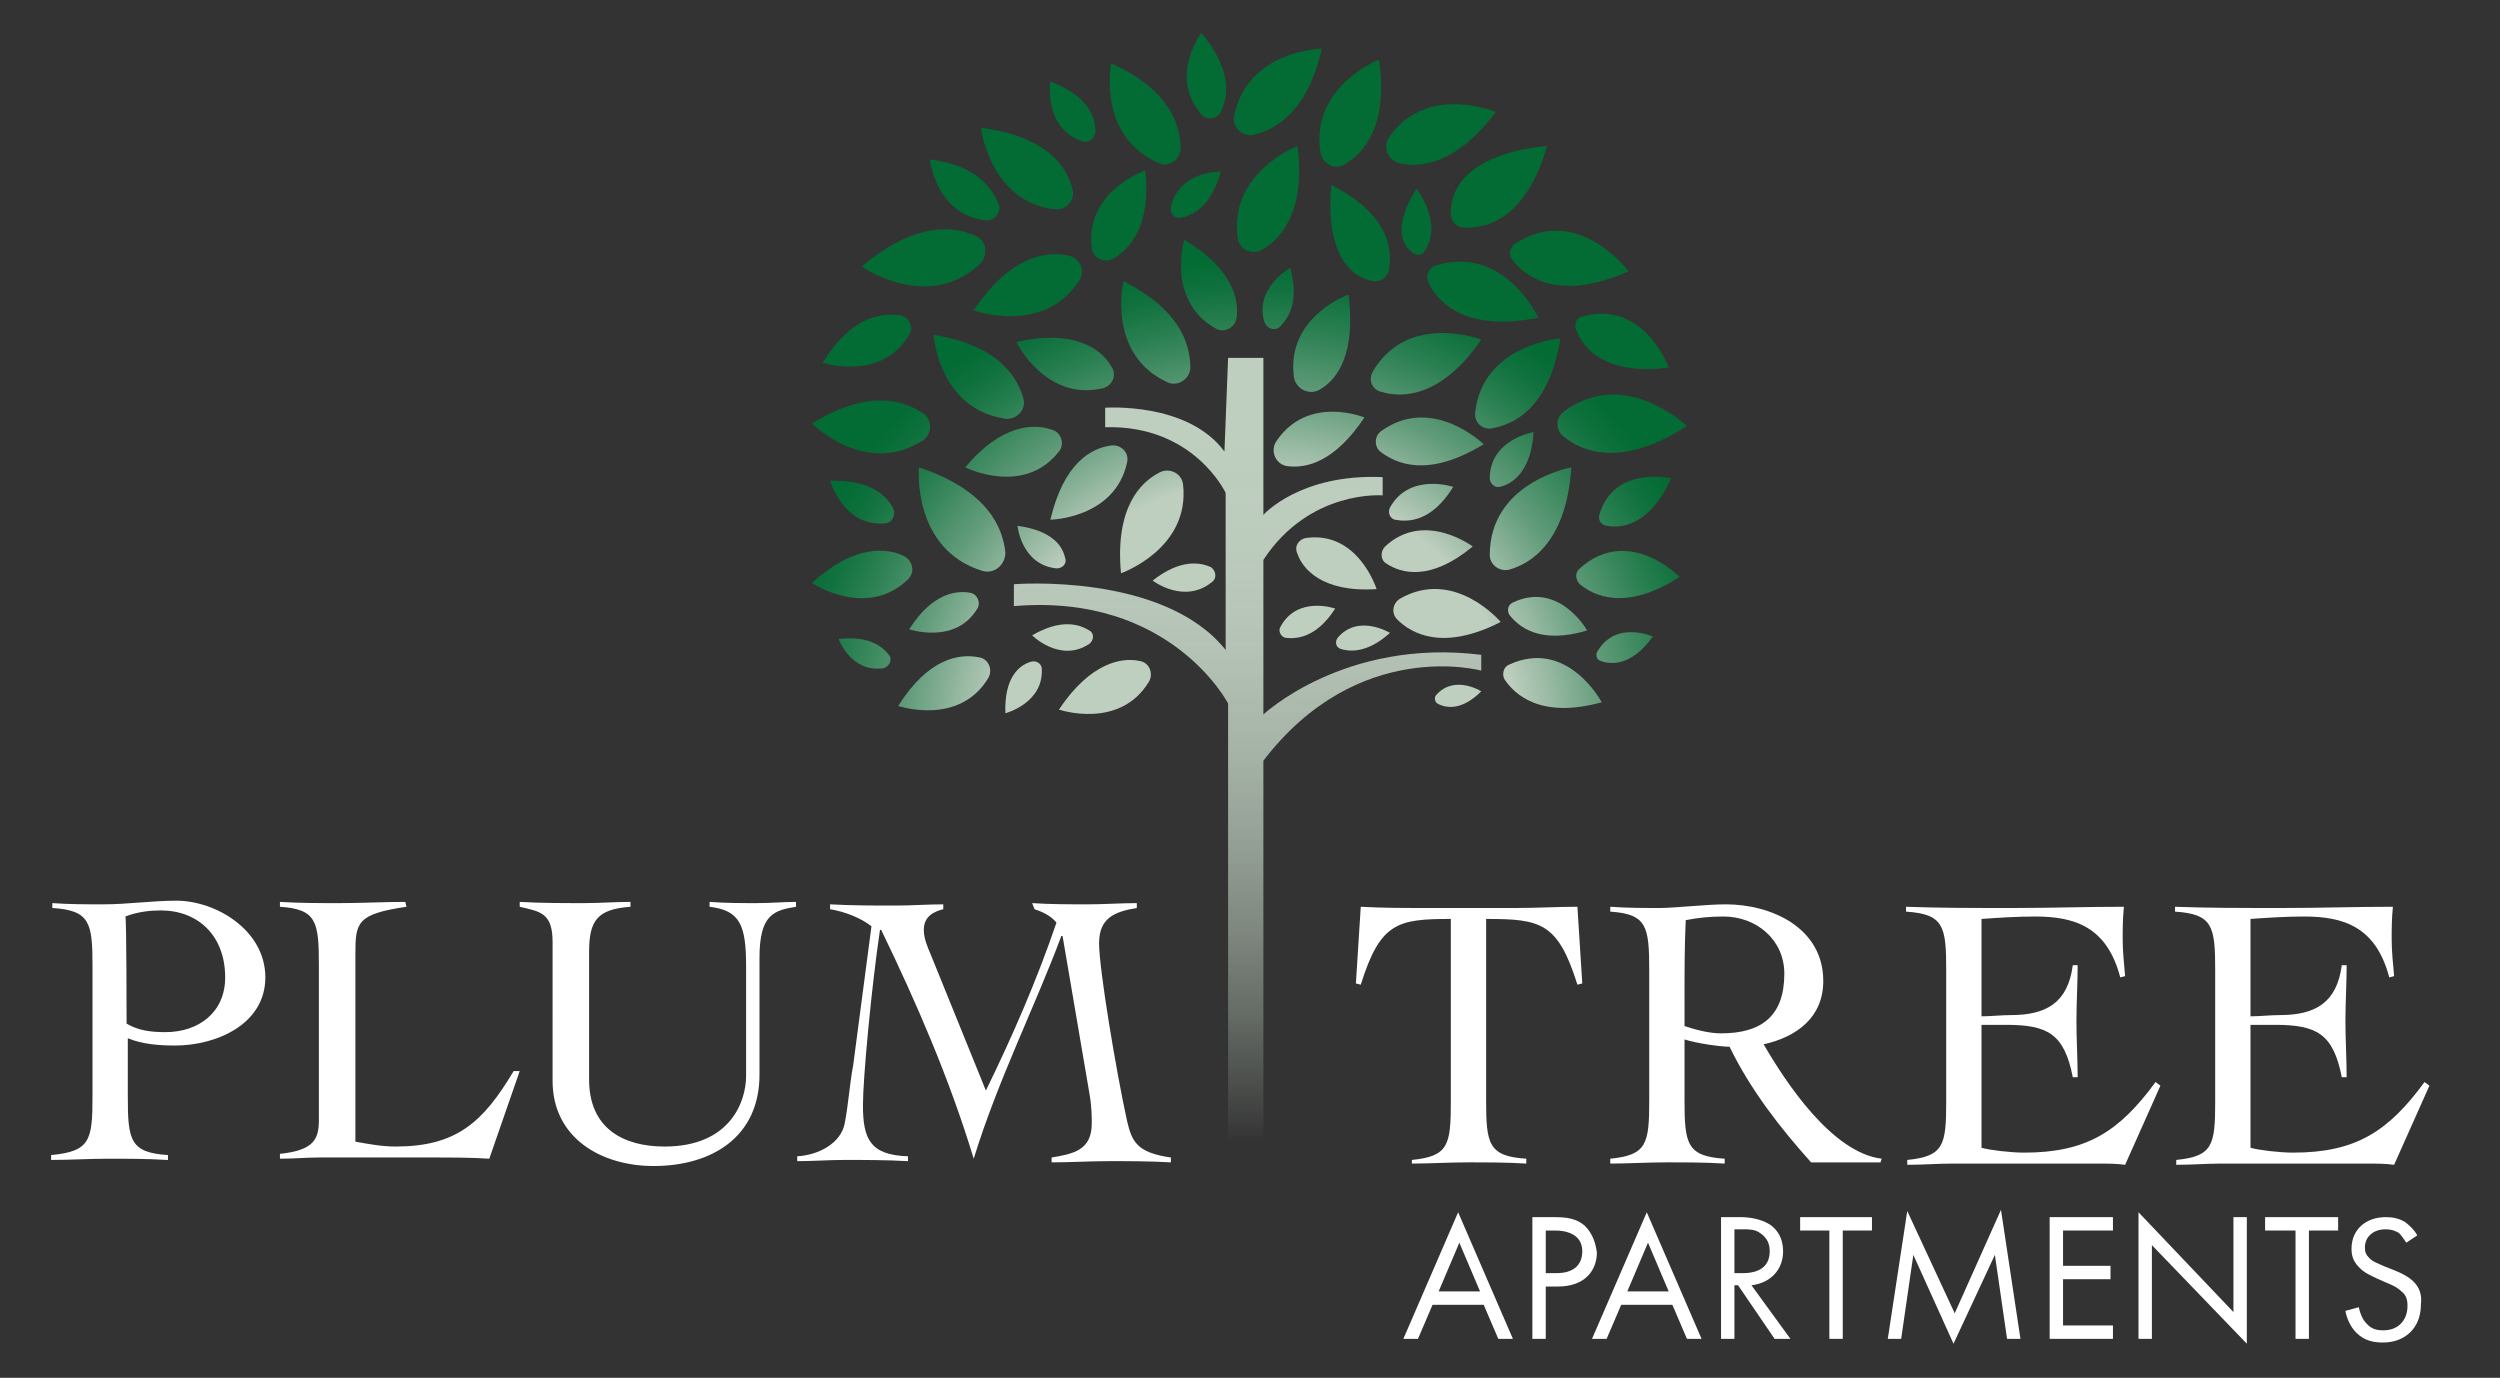 <?xml version="1.0" encoding="utf-8"?>
<!-- Generator: Adobe Illustrator 23.0.5, SVG Export Plug-In . SVG Version: 6.00 Build 0)  -->
<svg version="1.1" id="Capa_1" xmlns="http://www.w3.org/2000/svg" xmlns:xlink="http://www.w3.org/1999/xlink" x="0px" y="0px"
	 viewBox="0 0 205.4 113.2" style="enable-background:new 0 0 205.4 113.2;" xml:space="preserve">
<rect x="0" y="0" width="205.4" height="113.2" fill="#333333" stroke="none"/>
<style type="text/css">
	.st0{fill:url(#SVGID_1_);}
	.st1{fill:#FFFFFF;}
	.st2{fill:url(#SVGID_2_);}
	.st3{fill:url(#SVGID_3_);}
	.st4{fill:url(#SVGID_4_);}
	.st5{fill:url(#SVGID_5_);}
	.st6{fill:url(#SVGID_6_);}
	.st7{fill:url(#SVGID_7_);}
	.st8{fill:url(#SVGID_8_);}
	.st9{fill:url(#SVGID_9_);}
	.st10{fill:url(#SVGID_10_);}
	.st11{fill:url(#SVGID_11_);}
	.st12{fill:url(#SVGID_12_);}
	.st13{fill:url(#SVGID_13_);}
	.st14{fill:url(#SVGID_14_);}
	.st15{fill:url(#SVGID_15_);}
	.st16{fill:url(#SVGID_16_);}
	.st17{fill:url(#SVGID_17_);}
	.st18{fill:url(#SVGID_18_);}
	.st19{fill:url(#SVGID_19_);}
	.st20{fill:url(#SVGID_20_);}
	.st21{fill:url(#SVGID_21_);}
	.st22{fill:url(#SVGID_22_);}
	.st23{fill:url(#SVGID_23_);}
	.st24{fill:url(#SVGID_24_);}
	.st25{fill:url(#SVGID_25_);}
	.st26{fill:url(#SVGID_26_);}
	.st27{fill:url(#SVGID_27_);}
	.st28{fill:url(#SVGID_28_);}
	.st29{fill:url(#SVGID_29_);}
	.st30{fill:url(#SVGID_30_);}
	.st31{fill:url(#SVGID_31_);}
	.st32{fill:url(#SVGID_32_);}
	.st33{fill:url(#SVGID_33_);}
	.st34{fill:url(#SVGID_34_);}
	.st35{fill:url(#SVGID_35_);}
	.st36{fill:url(#SVGID_36_);}
	.st37{fill:url(#SVGID_37_);}
	.st38{fill:url(#SVGID_38_);}
	.st39{fill:url(#SVGID_39_);}
	.st40{fill:url(#SVGID_40_);}
	.st41{fill:url(#SVGID_41_);}
	.st42{fill:url(#SVGID_42_);}
	.st43{fill:url(#SVGID_43_);}
	.st44{fill:url(#SVGID_44_);}
	.st45{fill:url(#SVGID_45_);}
	.st46{fill:url(#SVGID_46_);}
	.st47{fill:url(#SVGID_47_);}
	.st48{fill:url(#SVGID_48_);}
	.st49{fill:url(#SVGID_49_);}
	.st50{fill:url(#SVGID_50_);}
	.st51{fill:url(#SVGID_51_);}
	.st52{fill:url(#SVGID_52_);}
	.st53{fill:url(#SVGID_53_);}
	.st54{fill:url(#SVGID_54_);}
	.st55{fill:url(#SVGID_55_);}
	.st56{fill:url(#SVGID_56_);}
	.st57{fill:url(#SVGID_57_);}
	.st58{fill:url(#SVGID_58_);}
	.st59{fill:url(#SVGID_59_);}
	.st60{fill:url(#SVGID_60_);}
	.st61{fill:url(#SVGID_61_);}
</style>
<linearGradient id="SVGID_1_" gradientUnits="userSpaceOnUse" x1="102.46" y1="80.41" x2="102.46" y2="22.11" gradientTransform="matrix(1 0 0 -1 0 116)">
	<stop  offset="0" style="stop-color:#BECEBF"/>
	<stop  offset="0.16" style="stop-color:#BECEBF;stop-opacity:0.98"/>
	<stop  offset="0.3" style="stop-color:#BECEBF;stop-opacity:0.93"/>
	<stop  offset="0.43" style="stop-color:#BECEBF;stop-opacity:0.84"/>
	<stop  offset="0.56" style="stop-color:#BECEBF;stop-opacity:0.72"/>
	<stop  offset="0.69" style="stop-color:#BECEBF;stop-opacity:0.56"/>
	<stop  offset="0.82" style="stop-color:#BECEBF;stop-opacity:0.36"/>
	<stop  offset="0.94" style="stop-color:#BECEBF;stop-opacity:0.13"/>
	<stop  offset="1" style="stop-color:#BECEBF;stop-opacity:0"/>
</linearGradient>
<path class="st0" d="M100.9,29.4h2.9v12.9c0,0,3-3.4,9.8-3.1v1.5c0,0-6-0.5-9.8,5.3v12.7c0,0,6.7-6.3,17.9-4.9v1.3
	c0,0-10.1-2.8-17.9,7.4v38.6h-2.9V57.8c0,0-4.7-9.1-17.6-8V48c0,0,12.3-1,17.4,5.4V40.5c0,0-2.6-5.6-9.9-5.4v-1.6
	c0,0,6.8-0.5,9.8,3.6L100.9,29.4L100.9,29.4z"/>
<g>
	<path class="st1" d="M13.7,95.3c-1.6-0.1-3.2-0.1-4.8-0.1s-3.1,0.1-4.7,0.1v-0.4c3.2-0.3,3.4-1.2,3.4-4.8V79.4
		c0-3.6-0.2-4.6-3.3-4.8v-0.4c1.4,0.1,2.8,0.1,4.2,0.1c2,0,4-0.3,6-0.3c3.2,0,7.3,2.4,7.3,6.3s-4.1,5.6-7.4,5.6
		c-1.3,0-2.7-0.1-3.9-0.6v4.8c0,3.6,0.2,4.6,3.3,4.8V95.3z M10.4,84.1c1,0.6,2.1,0.7,3.2,0.7c2.7,0,4.9-1.6,4.9-4.5
		c0-3.4-2.2-5.5-5.3-5.5c-0.8,0-1.9,0.1-2.9,0.5C10.4,75.3,10.4,84.1,10.4,84.1z"/>
	<path class="st1" d="M33.4,74.5c-4.1,0.6-4.2,1.3-4.2,3.9v15.4c1.1,0.2,2.2,0.4,3.3,0.4c5,0,7.2-2,9.7-6.2h0.5l-2.5,7.2
		c-1.5-0.1-3.1-0.1-4.6-0.1h-9.4c-1,0-2.1,0.1-3.2,0.1v-0.4c2.8-0.3,3.2-1.2,3.2-2.8V79.3c0-3.6-0.2-4.6-3.2-4.8v-0.4
		c1.6,0.1,3.3,0.1,4.9,0.1c1.8,0,3.6-0.1,5.4-0.1L33.4,74.5L33.4,74.5z"/>
	<path class="st1" d="M45.4,77.4c0-2.4-1-2.5-2.7-2.9v-0.4c1.8,0.1,3.5,0.1,5.3,0.1c1.3,0,2.5-0.1,3.8-0.1v0.4
		c-2.7,0.2-3.4,1.1-3.4,3.7v10.5c0,4,2.8,5.5,6.2,5.5c5.4,0,6.7-3.7,6.7-5.8v-9c0-3.4-0.5-4.6-3-4.9v-0.4c1.3,0.1,2.6,0.1,3.9,0.1
		c1.1,0,2.2-0.1,3.2-0.1v0.4c-1.8,0.3-3,0.6-3,4.2v9.6c0,5.1-3.9,7.5-8.7,7.5c-4.3,0-8.3-2.3-8.3-7L45.4,77.4L45.4,77.4z"/>
	<path class="st1" d="M84.8,74.2c1.5,0.1,3.1,0.1,4.6,0.1c1.3,0,2.7-0.1,4-0.1v0.4c-1.8,0.3-3.1,0.8-3.1,2.9s1.4,10.5,2.3,14.6
		c0.4,1.7,0.8,2.6,3.6,3v0.4c-1.7-0.1-3.4-0.1-5.1-0.1c-1.6,0-3.2,0.1-4.7,0.1v-0.4c1.8-0.3,3.3-0.6,3.3-2.8c0-0.5,0-1.4-0.2-2.5
		l-2.2-12.9h-0.1C85,82.8,82,88.7,80,95.2H80c-2-6.6-4.7-12.8-7.6-18.8h-0.1c-0.7,4.7-1.4,12.2-1.4,14.4c0,2.8,0.6,4.1,3.7,4.2v0.4
		c-1.8-0.1-3.5-0.1-5.2-0.1c-1.3,0-2.6,0.1-3.9,0.1v-0.4c1.8-0.1,3.6-1.1,3.9-2.7c0.3-1.5,0.4-3.2,0.7-4.8l1.5-11.4
		c-0.9-0.7-2.2-1.2-3.4-1.4v-0.4c1.8,0.1,3.6,0.1,5.4,0.1c1.3,0,2.6-0.1,3.9-0.1v0.4c-0.8,0.2-1.6,0.6-1.6,1.7
		c0,0.7,0.3,1.4,0.6,2.1l4.5,11.1c2.2-4.5,4.2-9.1,5.8-13.8c-0.5-0.6-1.2-0.9-1.8-1.1L84.8,74.2L84.8,74.2z"/>
	<path class="st1" d="M116,95.3c3-0.3,3.2-1.2,3.2-4.8V75.5c-4.4,0-5.8,0.3-7.4,5.4l-0.4-0.1l0.4-6.3c1.8,0.1,3.5,0.1,5.3,0.1h7.5
		c1.7,0,3.3-0.1,5-0.1l0.4,6.3l-0.4,0.1c-1.6-5.1-3-5.4-7.5-5.4v14.9c0,3.6,0.2,4.6,3.3,4.8v0.4c-1.6-0.1-3.2-0.1-4.8-0.1
		s-3.1,0.1-4.6,0.1L116,95.3L116,95.3z"/>
	<path class="st1" d="M154.5,95.5h-5.7c-2.6-2.9-5-6-6.7-9.5c-0.8,0-2.8-0.3-3.7-0.6v5c0,3.6,0.2,4.6,3.3,4.8v0.4
		c-1.6-0.1-3.2-0.1-4.8-0.1s-3.1,0.1-4.6,0.1v-0.4c3-0.3,3.2-1.2,3.2-4.8V79.7c0-3.6-0.2-4.6-3.2-4.8v-0.4c1.4,0.1,2.7,0.1,4.1,0.1
		c1.2,0,3.8-0.3,5.4-0.3c3.7,0,8,1.9,8,6.3c0,3-2.2,4.6-4.9,5.2c1.8,3.1,5.6,8.9,9.7,9.4L154.5,95.5L154.5,95.5z M138.4,84.3
		c0.9,0.3,2,0.6,3,0.6c3.3,0,5.2-1.4,5.2-4.9c0-2.8-2.3-4.7-5-4.7c-1.1,0-2.1,0.1-3.1,0.3c-0.1,2.1-0.1,4.1-0.1,6.5V84.3z"/>
	<path class="st1" d="M162.8,94.3c0.7,0.2,2.4,0.4,3.5,0.4c5.1,0,7.8-1.7,10.8-5.8l0.4,0.3l-2.9,6.5c-0.7-0.1-1.5-0.1-2.2-0.1h-12
		c-1.2,0-2.4,0.1-3.7,0.1v-0.4c3-0.3,3.2-1.2,3.2-4.8V79.7c0-3.6-0.2-4.6-3.3-4.8v-0.4c2.9,0.1,5,0.1,8.9,0.1c3,0,5.9-0.1,9-0.1
		c-0.1,1-0.1,1.8-0.1,2.7c0,0.9,0.1,1.9,0.2,3l-0.4,0.1c-1.1-4.2-3.8-5-7-5c-1.5,0-3,0.1-4.4,0.2v8c0.8,0,1.6-0.1,2.4-0.1
		c2.9,0,4.7-1,5.1-4.1h0.4c0,1.5-0.1,3.1-0.1,4.6s0.1,3.1,0.1,4.6h-0.4c-0.7-3.6-2.1-4.3-5.5-4.3h-2L162.8,94.3L162.8,94.3z"/>
	<path class="st1" d="M184.9,94.3c0.7,0.2,2.4,0.4,3.5,0.4c5.1,0,7.8-1.7,10.8-5.8l0.4,0.3l-2.9,6.5c-0.7-0.1-1.5-0.1-2.2-0.1h-12
		c-1.2,0-2.4,0.1-3.7,0.1v-0.4c3-0.3,3.2-1.2,3.2-4.8V79.7c0-3.6-0.2-4.6-3.3-4.8v-0.4c2.9,0.1,5,0.1,8.9,0.1c3,0,5.9-0.1,9-0.1
		c-0.1,1-0.1,1.8-0.1,2.7c0,0.9,0.1,1.9,0.2,3l-0.4,0.1c-1.1-4.2-3.8-5-7-5c-1.5,0-3,0.1-4.4,0.2v8c0.8,0,1.6-0.1,2.4-0.1
		c2.9,0,4.7-1,5.1-4.1h0.4c0,1.5-0.1,3.1-0.1,4.6s0.1,3.1,0.1,4.6h-0.4c-0.7-3.6-2.1-4.3-5.5-4.3h-2L184.9,94.3L184.9,94.3z"/>
	
		<radialGradient id="SVGID_2_" cx="103.19" cy="55.03" r="39.75" gradientTransform="matrix(1 0 0 -1 0 116)" gradientUnits="userSpaceOnUse">
		<stop  offset="0" style="stop-color:#BECEBF"/>
		<stop  offset="0.54" style="stop-color:#BECEBF"/>
		<stop  offset="0.6" style="stop-color:#A1BFAA;stop-opacity:0.99"/>
		<stop  offset="0.74" style="stop-color:#5D9C78;stop-opacity:0.97"/>
		<stop  offset="0.86" style="stop-color:#2A8353;stop-opacity:0.96"/>
		<stop  offset="0.95" style="stop-color:#0B733C;stop-opacity:0.95"/>
		<stop  offset="1" style="stop-color:#006E34;stop-opacity:0.95"/>
	</radialGradient>
	<path class="st2" d="M109.4,15.2c0,0-1,7,3.4,7.9c0.6,0.1,1.2-0.3,1.3-0.9C114.4,20.7,114.3,17.7,109.4,15.2z"/>
	
		<radialGradient id="SVGID_3_" cx="103.19" cy="55.03" r="39.75" gradientTransform="matrix(1 0 0 -1 0 116)" gradientUnits="userSpaceOnUse">
		<stop  offset="0" style="stop-color:#BECEBF"/>
		<stop  offset="0.54" style="stop-color:#BECEBF"/>
		<stop  offset="0.6" style="stop-color:#A1BFAA;stop-opacity:0.99"/>
		<stop  offset="0.74" style="stop-color:#5D9C78;stop-opacity:0.97"/>
		<stop  offset="0.86" style="stop-color:#2A8353;stop-opacity:0.96"/>
		<stop  offset="0.95" style="stop-color:#0B733C;stop-opacity:0.95"/>
		<stop  offset="1" style="stop-color:#006E34;stop-opacity:0.95"/>
	</radialGradient>
	<path class="st3" d="M127.1,12c0,0-8,0.4-7.9,5.6c0,0.6,0.5,1.1,1.1,1.1C122.1,18.8,125.4,18,127.1,12z"/>
	
		<radialGradient id="SVGID_4_" cx="103.19" cy="55.03" r="39.75" gradientTransform="matrix(1 0 0 -1 0 116)" gradientUnits="userSpaceOnUse">
		<stop  offset="0" style="stop-color:#BECEBF"/>
		<stop  offset="0.54" style="stop-color:#BECEBF"/>
		<stop  offset="0.6" style="stop-color:#A1BFAA;stop-opacity:0.99"/>
		<stop  offset="0.74" style="stop-color:#5D9C78;stop-opacity:0.97"/>
		<stop  offset="0.86" style="stop-color:#2A8353;stop-opacity:0.96"/>
		<stop  offset="0.95" style="stop-color:#0B733C;stop-opacity:0.95"/>
		<stop  offset="1" style="stop-color:#006E34;stop-opacity:0.95"/>
	</radialGradient>
	<path class="st4" d="M116.4,15.5c0,0-2.6,3.6-0.3,5.3c0.3,0.2,0.7,0.2,0.9-0.1C117.5,20,118.3,18.3,116.4,15.5z"/>
	
		<radialGradient id="SVGID_5_" cx="103.19" cy="55.03" r="39.75" gradientTransform="matrix(1 0 0 -1 0 116)" gradientUnits="userSpaceOnUse">
		<stop  offset="0" style="stop-color:#BECEBF"/>
		<stop  offset="0.54" style="stop-color:#BECEBF"/>
		<stop  offset="0.6" style="stop-color:#A1BFAA;stop-opacity:0.99"/>
		<stop  offset="0.74" style="stop-color:#5D9C78;stop-opacity:0.97"/>
		<stop  offset="0.86" style="stop-color:#2A8353;stop-opacity:0.96"/>
		<stop  offset="0.95" style="stop-color:#0B733C;stop-opacity:0.95"/>
		<stop  offset="1" style="stop-color:#006E34;stop-opacity:0.95"/>
	</radialGradient>
	<path class="st5" d="M106.6,12c0,0-5.7,2.2-4.9,7.6c0.1,0.9,1.2,1.4,2,0.9C105.2,19.7,107.3,17.4,106.6,12z"/>
	
		<radialGradient id="SVGID_6_" cx="103.19" cy="55.03" r="39.75" gradientTransform="matrix(1 0 0 -1 0 116)" gradientUnits="userSpaceOnUse">
		<stop  offset="0" style="stop-color:#BECEBF"/>
		<stop  offset="0.54" style="stop-color:#BECEBF"/>
		<stop  offset="0.6" style="stop-color:#A1BFAA;stop-opacity:0.99"/>
		<stop  offset="0.74" style="stop-color:#5D9C78;stop-opacity:0.97"/>
		<stop  offset="0.86" style="stop-color:#2A8353;stop-opacity:0.96"/>
		<stop  offset="0.95" style="stop-color:#0B733C;stop-opacity:0.95"/>
		<stop  offset="1" style="stop-color:#006E34;stop-opacity:0.95"/>
	</radialGradient>
	<path class="st6" d="M100.3,14.1c0,0-3.4-0.1-4.1,2.9c-0.1,0.5,0.3,1,0.8,0.9C98,17.7,99.5,17,100.3,14.1L100.3,14.1z"/>
	
		<radialGradient id="SVGID_7_" cx="103.19" cy="55.03" r="39.75" gradientTransform="matrix(1 0 0 -1 0 116)" gradientUnits="userSpaceOnUse">
		<stop  offset="0" style="stop-color:#BECEBF"/>
		<stop  offset="0.54" style="stop-color:#BECEBF"/>
		<stop  offset="0.6" style="stop-color:#A1BFAA;stop-opacity:0.99"/>
		<stop  offset="0.74" style="stop-color:#5D9C78;stop-opacity:0.97"/>
		<stop  offset="0.86" style="stop-color:#2A8353;stop-opacity:0.96"/>
		<stop  offset="0.95" style="stop-color:#0B733C;stop-opacity:0.95"/>
		<stop  offset="1" style="stop-color:#006E34;stop-opacity:0.95"/>
	</radialGradient>
	<path class="st7" d="M106,22c0,0-3,1.7-2.1,4.5c0.2,0.5,0.8,0.7,1.2,0.4C105.8,26.2,106.8,24.9,106,22z"/>
	
		<radialGradient id="SVGID_8_" cx="103.19" cy="55.03" r="39.75" gradientTransform="matrix(1 0 0 -1 0 116)" gradientUnits="userSpaceOnUse">
		<stop  offset="0" style="stop-color:#BECEBF"/>
		<stop  offset="0.54" style="stop-color:#BECEBF"/>
		<stop  offset="0.6" style="stop-color:#A1BFAA;stop-opacity:0.99"/>
		<stop  offset="0.74" style="stop-color:#5D9C78;stop-opacity:0.97"/>
		<stop  offset="0.86" style="stop-color:#2A8353;stop-opacity:0.96"/>
		<stop  offset="0.95" style="stop-color:#0B733C;stop-opacity:0.95"/>
		<stop  offset="1" style="stop-color:#006E34;stop-opacity:0.95"/>
	</radialGradient>
	<path class="st8" d="M108.6,4c0,0-6.1,0.1-7.2,5.5c-0.2,0.9,0.6,1.7,1.5,1.6C104.7,10.7,107.4,9.3,108.6,4L108.6,4z"/>
	
		<radialGradient id="SVGID_9_" cx="103.19" cy="55.03" r="39.75" gradientTransform="matrix(1 0 0 -1 0 116)" gradientUnits="userSpaceOnUse">
		<stop  offset="0" style="stop-color:#BECEBF"/>
		<stop  offset="0.54" style="stop-color:#BECEBF"/>
		<stop  offset="0.6" style="stop-color:#A1BFAA;stop-opacity:0.99"/>
		<stop  offset="0.74" style="stop-color:#5D9C78;stop-opacity:0.97"/>
		<stop  offset="0.86" style="stop-color:#2A8353;stop-opacity:0.96"/>
		<stop  offset="0.95" style="stop-color:#0B733C;stop-opacity:0.95"/>
		<stop  offset="1" style="stop-color:#006E34;stop-opacity:0.95"/>
	</radialGradient>
	<path class="st9" d="M113.3,4.9c0,0-5.7,2.2-4.8,7.7c0.2,0.9,1.2,1.4,2,0.9C112,12.6,114.1,10.4,113.3,4.9L113.3,4.9z"/>
	
		<radialGradient id="SVGID_10_" cx="103.19" cy="55.03" r="39.75" gradientTransform="matrix(1 0 0 -1 0 116)" gradientUnits="userSpaceOnUse">
		<stop  offset="0" style="stop-color:#BECEBF"/>
		<stop  offset="0.54" style="stop-color:#BECEBF"/>
		<stop  offset="0.6" style="stop-color:#A1BFAA;stop-opacity:0.99"/>
		<stop  offset="0.74" style="stop-color:#5D9C78;stop-opacity:0.97"/>
		<stop  offset="0.86" style="stop-color:#2A8353;stop-opacity:0.96"/>
		<stop  offset="0.95" style="stop-color:#0B733C;stop-opacity:0.95"/>
		<stop  offset="1" style="stop-color:#006E34;stop-opacity:0.95"/>
	</radialGradient>
	<path class="st10" d="M122.9,9.2c0,0-5.7-2.4-8.8,2.1c-0.5,0.8-0.1,1.8,0.8,2.1C116.6,13.8,119.6,13.6,122.9,9.2L122.9,9.2z"/>
	
		<radialGradient id="SVGID_11_" cx="103.19" cy="55.03" r="39.75" gradientTransform="matrix(1 0 0 -1 0 116)" gradientUnits="userSpaceOnUse">
		<stop  offset="0" style="stop-color:#BECEBF"/>
		<stop  offset="0.54" style="stop-color:#BECEBF"/>
		<stop  offset="0.6" style="stop-color:#A1BFAA;stop-opacity:0.99"/>
		<stop  offset="0.74" style="stop-color:#5D9C78;stop-opacity:0.97"/>
		<stop  offset="0.86" style="stop-color:#2A8353;stop-opacity:0.96"/>
		<stop  offset="0.95" style="stop-color:#0B733C;stop-opacity:0.95"/>
		<stop  offset="1" style="stop-color:#006E34;stop-opacity:0.95"/>
	</radialGradient>
	<path class="st11" d="M92.3,23.1c0,0-1.4,6,3.6,8.3c0.8,0.4,1.8-0.2,1.9-1.1C97.8,28.5,97.2,25.6,92.3,23.1z"/>
	
		<radialGradient id="SVGID_12_" cx="103.19" cy="55.03" r="39.75" gradientTransform="matrix(1 0 0 -1 0 116)" gradientUnits="userSpaceOnUse">
		<stop  offset="0" style="stop-color:#BECEBF"/>
		<stop  offset="0.54" style="stop-color:#BECEBF"/>
		<stop  offset="0.6" style="stop-color:#A1BFAA;stop-opacity:0.99"/>
		<stop  offset="0.74" style="stop-color:#5D9C78;stop-opacity:0.97"/>
		<stop  offset="0.86" style="stop-color:#2A8353;stop-opacity:0.96"/>
		<stop  offset="0.95" style="stop-color:#0B733C;stop-opacity:0.95"/>
		<stop  offset="1" style="stop-color:#006E34;stop-opacity:0.95"/>
	</radialGradient>
	<path class="st12" d="M80,25.5c0,0,5.8,2.1,8.7-2.5c0.5-0.8,0-1.8-0.9-2C86,20.6,83,21,80,25.5z"/>
	
		<radialGradient id="SVGID_13_" cx="103.19" cy="55.03" r="39.75" gradientTransform="matrix(1 0 0 -1 0 116)" gradientUnits="userSpaceOnUse">
		<stop  offset="0" style="stop-color:#BECEBF"/>
		<stop  offset="0.54" style="stop-color:#BECEBF"/>
		<stop  offset="0.6" style="stop-color:#A1BFAA;stop-opacity:0.99"/>
		<stop  offset="0.74" style="stop-color:#5D9C78;stop-opacity:0.97"/>
		<stop  offset="0.86" style="stop-color:#2A8353;stop-opacity:0.96"/>
		<stop  offset="0.95" style="stop-color:#0B733C;stop-opacity:0.95"/>
		<stop  offset="1" style="stop-color:#006E34;stop-opacity:0.95"/>
	</radialGradient>
	<path class="st13" d="M80.6,10.5c0,0,0.7,6.1,6.1,6.7c0.9,0.1,1.7-0.8,1.4-1.7C87.7,13.8,86.1,11.2,80.6,10.5z"/>
	
		<radialGradient id="SVGID_14_" cx="103.19" cy="55.03" r="39.75" gradientTransform="matrix(1 0 0 -1 0 116)" gradientUnits="userSpaceOnUse">
		<stop  offset="0" style="stop-color:#BECEBF"/>
		<stop  offset="0.54" style="stop-color:#BECEBF"/>
		<stop  offset="0.6" style="stop-color:#A1BFAA;stop-opacity:0.99"/>
		<stop  offset="0.74" style="stop-color:#5D9C78;stop-opacity:0.97"/>
		<stop  offset="0.86" style="stop-color:#2A8353;stop-opacity:0.96"/>
		<stop  offset="0.95" style="stop-color:#0B733C;stop-opacity:0.95"/>
		<stop  offset="1" style="stop-color:#006E34;stop-opacity:0.95"/>
	</radialGradient>
	<path class="st14" d="M76.4,13.1c0,0,0.5,4.6,4.6,5c0.7,0.1,1.2-0.6,1.1-1.2C81.6,15.6,80.4,13.6,76.4,13.1L76.4,13.1z"/>
	
		<radialGradient id="SVGID_15_" cx="103.19" cy="55.03" r="39.75" gradientTransform="matrix(1 0 0 -1 0 116)" gradientUnits="userSpaceOnUse">
		<stop  offset="0" style="stop-color:#BECEBF"/>
		<stop  offset="0.54" style="stop-color:#BECEBF"/>
		<stop  offset="0.6" style="stop-color:#A1BFAA;stop-opacity:0.99"/>
		<stop  offset="0.74" style="stop-color:#5D9C78;stop-opacity:0.97"/>
		<stop  offset="0.86" style="stop-color:#2A8353;stop-opacity:0.96"/>
		<stop  offset="0.95" style="stop-color:#0B733C;stop-opacity:0.95"/>
		<stop  offset="1" style="stop-color:#006E34;stop-opacity:0.95"/>
	</radialGradient>
	<path class="st15" d="M86.3,6.7c0,0-0.6,3.8,2.6,4.9c0.5,0.2,1.1-0.2,1.1-0.8C90,9.7,89.5,7.9,86.3,6.7z"/>
	
		<radialGradient id="SVGID_16_" cx="103.19" cy="55.03" r="39.75" gradientTransform="matrix(1 0 0 -1 0 116)" gradientUnits="userSpaceOnUse">
		<stop  offset="0" style="stop-color:#BECEBF"/>
		<stop  offset="0.54" style="stop-color:#BECEBF"/>
		<stop  offset="0.6" style="stop-color:#A1BFAA;stop-opacity:0.99"/>
		<stop  offset="0.74" style="stop-color:#5D9C78;stop-opacity:0.97"/>
		<stop  offset="0.86" style="stop-color:#2A8353;stop-opacity:0.96"/>
		<stop  offset="0.95" style="stop-color:#0B733C;stop-opacity:0.95"/>
		<stop  offset="1" style="stop-color:#006E34;stop-opacity:0.95"/>
	</radialGradient>
	<path class="st16" d="M94.1,14c0,0-5,1.7-4.4,6.4c0.1,0.8,1,1.2,1.7,0.9C92.8,20.5,94.6,18.6,94.1,14L94.1,14z"/>
	
		<radialGradient id="SVGID_17_" cx="103.19" cy="55.03" r="39.75" gradientTransform="matrix(1 0 0 -1 0 116)" gradientUnits="userSpaceOnUse">
		<stop  offset="0" style="stop-color:#BECEBF"/>
		<stop  offset="0.54" style="stop-color:#BECEBF"/>
		<stop  offset="0.6" style="stop-color:#A1BFAA;stop-opacity:0.99"/>
		<stop  offset="0.74" style="stop-color:#5D9C78;stop-opacity:0.97"/>
		<stop  offset="0.86" style="stop-color:#2A8353;stop-opacity:0.96"/>
		<stop  offset="0.95" style="stop-color:#0B733C;stop-opacity:0.95"/>
		<stop  offset="1" style="stop-color:#006E34;stop-opacity:0.95"/>
	</radialGradient>
	<path class="st17" d="M97.3,19.7c0,0-1.5,5,2.6,7.3c0.7,0.4,1.6-0.1,1.7-0.9C101.8,24.6,101.3,22.1,97.3,19.7L97.3,19.7z"/>
	
		<radialGradient id="SVGID_18_" cx="103.19" cy="55.03" r="39.75" gradientTransform="matrix(1 0 0 -1 0 116)" gradientUnits="userSpaceOnUse">
		<stop  offset="0" style="stop-color:#BECEBF"/>
		<stop  offset="0.54" style="stop-color:#BECEBF"/>
		<stop  offset="0.6" style="stop-color:#A1BFAA;stop-opacity:0.99"/>
		<stop  offset="0.74" style="stop-color:#5D9C78;stop-opacity:0.97"/>
		<stop  offset="0.86" style="stop-color:#2A8353;stop-opacity:0.96"/>
		<stop  offset="0.95" style="stop-color:#0B733C;stop-opacity:0.95"/>
		<stop  offset="1" style="stop-color:#006E34;stop-opacity:0.95"/>
	</radialGradient>
	<path class="st18" d="M91.3,5.2c0,0-1.2,6,3.9,8.2c0.8,0.4,1.8-0.3,1.8-1.2C97,10.4,96.2,7.4,91.3,5.2z"/>
	
		<radialGradient id="SVGID_19_" cx="103.19" cy="55.03" r="39.75" gradientTransform="matrix(1 0 0 -1 0 116)" gradientUnits="userSpaceOnUse">
		<stop  offset="0" style="stop-color:#BECEBF"/>
		<stop  offset="0.54" style="stop-color:#BECEBF"/>
		<stop  offset="0.6" style="stop-color:#A1BFAA;stop-opacity:0.99"/>
		<stop  offset="0.74" style="stop-color:#5D9C78;stop-opacity:0.97"/>
		<stop  offset="0.86" style="stop-color:#2A8353;stop-opacity:0.96"/>
		<stop  offset="0.95" style="stop-color:#0B733C;stop-opacity:0.95"/>
		<stop  offset="1" style="stop-color:#006E34;stop-opacity:0.95"/>
	</radialGradient>
	<path class="st19" d="M98.7,2.7c0,0-2.7,3.6,0,6.7c0.4,0.5,1.3,0.4,1.6-0.2C100.9,8,101.3,5.8,98.7,2.7z"/>
	
		<radialGradient id="SVGID_20_" cx="103.19" cy="55.03" r="39.75" gradientTransform="matrix(1 0 0 -1 0 116)" gradientUnits="userSpaceOnUse">
		<stop  offset="0" style="stop-color:#BECEBF"/>
		<stop  offset="0.54" style="stop-color:#BECEBF"/>
		<stop  offset="0.6" style="stop-color:#A1BFAA;stop-opacity:0.99"/>
		<stop  offset="0.74" style="stop-color:#5D9C78;stop-opacity:0.97"/>
		<stop  offset="0.86" style="stop-color:#2A8353;stop-opacity:0.96"/>
		<stop  offset="0.95" style="stop-color:#0B733C;stop-opacity:0.95"/>
		<stop  offset="1" style="stop-color:#006E34;stop-opacity:0.95"/>
	</radialGradient>
	<path class="st20" d="M76.7,27.5c0,0,0.4,6.1,5.9,6.9c0.9,0.1,1.7-0.7,1.5-1.6C83.6,31,82.1,28.4,76.7,27.5z"/>
	
		<radialGradient id="SVGID_21_" cx="103.19" cy="55.03" r="39.75" gradientTransform="matrix(1 0 0 -1 0 116)" gradientUnits="userSpaceOnUse">
		<stop  offset="0" style="stop-color:#BECEBF"/>
		<stop  offset="0.54" style="stop-color:#BECEBF"/>
		<stop  offset="0.6" style="stop-color:#A1BFAA;stop-opacity:0.99"/>
		<stop  offset="0.74" style="stop-color:#5D9C78;stop-opacity:0.97"/>
		<stop  offset="0.86" style="stop-color:#2A8353;stop-opacity:0.96"/>
		<stop  offset="0.95" style="stop-color:#0B733C;stop-opacity:0.95"/>
		<stop  offset="1" style="stop-color:#006E34;stop-opacity:0.95"/>
	</radialGradient>
	<path class="st21" d="M79.3,38.4c0,0,4.8,2.4,7.7-1.3c0.5-0.6,0.2-1.6-0.6-1.8C85,34.8,82.3,34.8,79.3,38.4z"/>
	
		<radialGradient id="SVGID_22_" cx="103.19" cy="55.03" r="39.75" gradientTransform="matrix(1 0 0 -1 0 116)" gradientUnits="userSpaceOnUse">
		<stop  offset="0" style="stop-color:#BECEBF"/>
		<stop  offset="0.54" style="stop-color:#BECEBF"/>
		<stop  offset="0.6" style="stop-color:#A1BFAA;stop-opacity:0.99"/>
		<stop  offset="0.74" style="stop-color:#5D9C78;stop-opacity:0.97"/>
		<stop  offset="0.86" style="stop-color:#2A8353;stop-opacity:0.96"/>
		<stop  offset="0.95" style="stop-color:#0B733C;stop-opacity:0.95"/>
		<stop  offset="1" style="stop-color:#006E34;stop-opacity:0.95"/>
	</radialGradient>
	<path class="st22" d="M86.3,42.7c0,0,5.3-0.1,6.3-4.7c0.2-0.8-0.5-1.5-1.3-1.4C89.7,36.8,87.4,38,86.3,42.7L86.3,42.7z"/>
	
		<radialGradient id="SVGID_23_" cx="103.19" cy="55.03" r="39.75" gradientTransform="matrix(1 0 0 -1 0 116)" gradientUnits="userSpaceOnUse">
		<stop  offset="0" style="stop-color:#BECEBF"/>
		<stop  offset="0.54" style="stop-color:#BECEBF"/>
		<stop  offset="0.6" style="stop-color:#A1BFAA;stop-opacity:0.99"/>
		<stop  offset="0.74" style="stop-color:#5D9C78;stop-opacity:0.97"/>
		<stop  offset="0.86" style="stop-color:#2A8353;stop-opacity:0.96"/>
		<stop  offset="0.95" style="stop-color:#0B733C;stop-opacity:0.95"/>
		<stop  offset="1" style="stop-color:#006E34;stop-opacity:0.95"/>
	</radialGradient>
	<path class="st23" d="M92.1,47.1c0,0,5.7-2,5.1-7.3c-0.1-0.9-1.1-1.4-1.9-1C93.7,39.6,91.6,41.7,92.1,47.1L92.1,47.1z"/>
	
		<radialGradient id="SVGID_24_" cx="103.19" cy="55.03" r="39.75" gradientTransform="matrix(1 0 0 -1 0 116)" gradientUnits="userSpaceOnUse">
		<stop  offset="0" style="stop-color:#BECEBF"/>
		<stop  offset="0.54" style="stop-color:#BECEBF"/>
		<stop  offset="0.6" style="stop-color:#A1BFAA;stop-opacity:0.99"/>
		<stop  offset="0.74" style="stop-color:#5D9C78;stop-opacity:0.97"/>
		<stop  offset="0.86" style="stop-color:#2A8353;stop-opacity:0.96"/>
		<stop  offset="0.95" style="stop-color:#0B733C;stop-opacity:0.95"/>
		<stop  offset="1" style="stop-color:#006E34;stop-opacity:0.95"/>
	</radialGradient>
	<path class="st24" d="M94.7,47.7c0,0,2.6,2,4.9,0.1c0.4-0.3,0.3-0.9-0.1-1.2C98.6,46.2,97,45.9,94.7,47.7z"/>
	
		<radialGradient id="SVGID_25_" cx="103.19" cy="55.03" r="39.75" gradientTransform="matrix(1 0 0 -1 0 116)" gradientUnits="userSpaceOnUse">
		<stop  offset="0" style="stop-color:#BECEBF"/>
		<stop  offset="0.54" style="stop-color:#BECEBF"/>
		<stop  offset="0.6" style="stop-color:#A1BFAA;stop-opacity:0.99"/>
		<stop  offset="0.74" style="stop-color:#5D9C78;stop-opacity:0.97"/>
		<stop  offset="0.86" style="stop-color:#2A8353;stop-opacity:0.96"/>
		<stop  offset="0.95" style="stop-color:#0B733C;stop-opacity:0.95"/>
		<stop  offset="1" style="stop-color:#006E34;stop-opacity:0.95"/>
	</radialGradient>
	<path class="st25" d="M67.6,29.8c0,0,4.8,1.6,7.1-2.3c0.4-0.6,0-1.5-0.8-1.6C72.4,25.7,69.9,26,67.6,29.8L67.6,29.8z"/>
	
		<radialGradient id="SVGID_26_" cx="103.19" cy="55.03" r="39.75" gradientTransform="matrix(1 0 0 -1 0 116)" gradientUnits="userSpaceOnUse">
		<stop  offset="0" style="stop-color:#BECEBF"/>
		<stop  offset="0.54" style="stop-color:#BECEBF"/>
		<stop  offset="0.6" style="stop-color:#A1BFAA;stop-opacity:0.99"/>
		<stop  offset="0.74" style="stop-color:#5D9C78;stop-opacity:0.97"/>
		<stop  offset="0.86" style="stop-color:#2A8353;stop-opacity:0.96"/>
		<stop  offset="0.95" style="stop-color:#0B733C;stop-opacity:0.95"/>
		<stop  offset="1" style="stop-color:#006E34;stop-opacity:0.95"/>
	</radialGradient>
	<path class="st26" d="M66.7,34.8c0,0,4.4,4.4,9.1,1.4c0.8-0.5,0.8-1.7,0.1-2.2C74.3,32.9,71.4,31.9,66.7,34.8z"/>
	
		<radialGradient id="SVGID_27_" cx="103.19" cy="55.03" r="39.75" gradientTransform="matrix(1 0 0 -1 0 116)" gradientUnits="userSpaceOnUse">
		<stop  offset="0" style="stop-color:#BECEBF"/>
		<stop  offset="0.54" style="stop-color:#BECEBF"/>
		<stop  offset="0.6" style="stop-color:#A1BFAA;stop-opacity:0.99"/>
		<stop  offset="0.74" style="stop-color:#5D9C78;stop-opacity:0.97"/>
		<stop  offset="0.86" style="stop-color:#2A8353;stop-opacity:0.96"/>
		<stop  offset="0.95" style="stop-color:#0B733C;stop-opacity:0.95"/>
		<stop  offset="1" style="stop-color:#006E34;stop-opacity:0.95"/>
	</radialGradient>
	<path class="st27" d="M66.7,47.9c0,0,4.5,3,7.9-0.3c0.6-0.6,0.4-1.5-0.3-1.9C72.9,45,70.2,44.7,66.7,47.9z"/>
	
		<radialGradient id="SVGID_28_" cx="103.19" cy="55.03" r="39.75" gradientTransform="matrix(1 0 0 -1 0 116)" gradientUnits="userSpaceOnUse">
		<stop  offset="0" style="stop-color:#BECEBF"/>
		<stop  offset="0.54" style="stop-color:#BECEBF"/>
		<stop  offset="0.6" style="stop-color:#A1BFAA;stop-opacity:0.99"/>
		<stop  offset="0.74" style="stop-color:#5D9C78;stop-opacity:0.97"/>
		<stop  offset="0.86" style="stop-color:#2A8353;stop-opacity:0.96"/>
		<stop  offset="0.95" style="stop-color:#0B733C;stop-opacity:0.95"/>
		<stop  offset="1" style="stop-color:#006E34;stop-opacity:0.95"/>
	</radialGradient>
	<path class="st28" d="M74.7,51.7c0,0,3.8,1.3,5.6-1.7c0.3-0.5,0-1.2-0.6-1.3C78.6,48.5,76.6,48.7,74.7,51.7L74.7,51.7z"/>
	
		<radialGradient id="SVGID_29_" cx="103.19" cy="55.03" r="39.75" gradientTransform="matrix(1 0 0 -1 0 116)" gradientUnits="userSpaceOnUse">
		<stop  offset="0" style="stop-color:#BECEBF"/>
		<stop  offset="0.54" style="stop-color:#BECEBF"/>
		<stop  offset="0.6" style="stop-color:#A1BFAA;stop-opacity:0.99"/>
		<stop  offset="0.74" style="stop-color:#5D9C78;stop-opacity:0.97"/>
		<stop  offset="0.86" style="stop-color:#2A8353;stop-opacity:0.96"/>
		<stop  offset="0.95" style="stop-color:#0B733C;stop-opacity:0.95"/>
		<stop  offset="1" style="stop-color:#006E34;stop-opacity:0.95"/>
	</radialGradient>
	<path class="st29" d="M73.8,58c0,0,5,1.7,7.4-2.3c0.4-0.7,0-1.6-0.8-1.7C78.9,53.7,76.3,54,73.8,58L73.8,58z"/>
	
		<radialGradient id="SVGID_30_" cx="103.19" cy="55.03" r="39.75" gradientTransform="matrix(1 0 0 -1 0 116)" gradientUnits="userSpaceOnUse">
		<stop  offset="0" style="stop-color:#BECEBF"/>
		<stop  offset="0.54" style="stop-color:#BECEBF"/>
		<stop  offset="0.6" style="stop-color:#A1BFAA;stop-opacity:0.99"/>
		<stop  offset="0.74" style="stop-color:#5D9C78;stop-opacity:0.97"/>
		<stop  offset="0.86" style="stop-color:#2A8353;stop-opacity:0.96"/>
		<stop  offset="0.95" style="stop-color:#0B733C;stop-opacity:0.95"/>
		<stop  offset="1" style="stop-color:#006E34;stop-opacity:0.95"/>
	</radialGradient>
	<path class="st30" d="M87,58.3c0,0,5,1.7,7.4-2.3c0.4-0.7,0-1.6-0.8-1.7C92.2,54,89.6,54.4,87,58.3L87,58.3z"/>
	
		<radialGradient id="SVGID_31_" cx="103.19" cy="55.03" r="39.75" gradientTransform="matrix(1 0 0 -1 0 116)" gradientUnits="userSpaceOnUse">
		<stop  offset="0" style="stop-color:#BECEBF"/>
		<stop  offset="0.54" style="stop-color:#BECEBF"/>
		<stop  offset="0.6" style="stop-color:#A1BFAA;stop-opacity:0.99"/>
		<stop  offset="0.74" style="stop-color:#5D9C78;stop-opacity:0.97"/>
		<stop  offset="0.86" style="stop-color:#2A8353;stop-opacity:0.96"/>
		<stop  offset="0.95" style="stop-color:#0B733C;stop-opacity:0.95"/>
		<stop  offset="1" style="stop-color:#006E34;stop-opacity:0.95"/>
	</radialGradient>
	<path class="st31" d="M68.9,52.5c0,0,1,2.8,3.7,2.4c0.4-0.1,0.7-0.6,0.5-1C72.6,53.2,71.5,52.2,68.9,52.5z"/>
	
		<radialGradient id="SVGID_32_" cx="103.19" cy="55.03" r="39.75" gradientTransform="matrix(1 0 0 -1 0 116)" gradientUnits="userSpaceOnUse">
		<stop  offset="0" style="stop-color:#BECEBF"/>
		<stop  offset="0.54" style="stop-color:#BECEBF"/>
		<stop  offset="0.6" style="stop-color:#A1BFAA;stop-opacity:0.99"/>
		<stop  offset="0.74" style="stop-color:#5D9C78;stop-opacity:0.97"/>
		<stop  offset="0.86" style="stop-color:#2A8353;stop-opacity:0.96"/>
		<stop  offset="0.95" style="stop-color:#0B733C;stop-opacity:0.95"/>
		<stop  offset="1" style="stop-color:#006E34;stop-opacity:0.95"/>
	</radialGradient>
	<path class="st32" d="M75.5,38.4c0,0-0.6,6.7,5.2,8.5c1,0.3,1.9-0.5,1.9-1.5C82.4,43.4,81.2,40.3,75.5,38.4L75.5,38.4z"/>
	
		<radialGradient id="SVGID_33_" cx="103.19" cy="55.03" r="39.75" gradientTransform="matrix(1 0 0 -1 0 116)" gradientUnits="userSpaceOnUse">
		<stop  offset="0" style="stop-color:#BECEBF"/>
		<stop  offset="0.54" style="stop-color:#BECEBF"/>
		<stop  offset="0.6" style="stop-color:#A1BFAA;stop-opacity:0.99"/>
		<stop  offset="0.74" style="stop-color:#5D9C78;stop-opacity:0.97"/>
		<stop  offset="0.86" style="stop-color:#2A8353;stop-opacity:0.96"/>
		<stop  offset="0.95" style="stop-color:#0B733C;stop-opacity:0.95"/>
		<stop  offset="1" style="stop-color:#006E34;stop-opacity:0.95"/>
	</radialGradient>
	<path class="st33" d="M68.2,39.5c0,0,1.1,3.8,4.5,3.5c0.6,0,0.9-0.7,0.7-1.2C72.9,40.8,71.6,39.4,68.2,39.5z"/>
	
		<radialGradient id="SVGID_34_" cx="103.19" cy="55.03" r="39.75" gradientTransform="matrix(1 0 0 -1 0 116)" gradientUnits="userSpaceOnUse">
		<stop  offset="0" style="stop-color:#BECEBF"/>
		<stop  offset="0.54" style="stop-color:#BECEBF"/>
		<stop  offset="0.6" style="stop-color:#A1BFAA;stop-opacity:0.99"/>
		<stop  offset="0.74" style="stop-color:#5D9C78;stop-opacity:0.97"/>
		<stop  offset="0.86" style="stop-color:#2A8353;stop-opacity:0.96"/>
		<stop  offset="0.95" style="stop-color:#0B733C;stop-opacity:0.95"/>
		<stop  offset="1" style="stop-color:#006E34;stop-opacity:0.95"/>
	</radialGradient>
	<path class="st34" d="M83.6,43.2c0,0,0.3,3.2,3.2,3.5c0.5,0,0.9-0.4,0.7-0.9C87.3,44.9,86.5,43.6,83.6,43.2z"/>
	
		<radialGradient id="SVGID_35_" cx="103.19" cy="55.03" r="39.75" gradientTransform="matrix(1 0 0 -1 0 116)" gradientUnits="userSpaceOnUse">
		<stop  offset="0" style="stop-color:#BECEBF"/>
		<stop  offset="0.54" style="stop-color:#BECEBF"/>
		<stop  offset="0.6" style="stop-color:#A1BFAA;stop-opacity:0.99"/>
		<stop  offset="0.74" style="stop-color:#5D9C78;stop-opacity:0.97"/>
		<stop  offset="0.86" style="stop-color:#2A8353;stop-opacity:0.96"/>
		<stop  offset="0.95" style="stop-color:#0B733C;stop-opacity:0.95"/>
		<stop  offset="1" style="stop-color:#006E34;stop-opacity:0.95"/>
	</radialGradient>
	<path class="st35" d="M84.8,52.2c0,0,2.3,2.3,4.7,0.7c0.4-0.3,0.4-0.9,0-1.1C88.7,51.3,87.2,50.8,84.8,52.2z"/>
	
		<radialGradient id="SVGID_36_" cx="103.19" cy="55.03" r="39.75" gradientTransform="matrix(1 0 0 -1 0 116)" gradientUnits="userSpaceOnUse">
		<stop  offset="0" style="stop-color:#BECEBF"/>
		<stop  offset="0.54" style="stop-color:#BECEBF"/>
		<stop  offset="0.6" style="stop-color:#A1BFAA;stop-opacity:0.99"/>
		<stop  offset="0.74" style="stop-color:#5D9C78;stop-opacity:0.97"/>
		<stop  offset="0.86" style="stop-color:#2A8353;stop-opacity:0.96"/>
		<stop  offset="0.95" style="stop-color:#0B733C;stop-opacity:0.95"/>
		<stop  offset="1" style="stop-color:#006E34;stop-opacity:0.95"/>
	</radialGradient>
	<path class="st36" d="M82.6,58.6c0,0,3.1-0.8,3-3.6c0-0.5-0.5-0.8-1-0.6C83.7,54.7,82.5,55.7,82.6,58.6L82.6,58.6z"/>
	
		<radialGradient id="SVGID_37_" cx="103.19" cy="55.03" r="39.75" gradientTransform="matrix(1 0 0 -1 0 116)" gradientUnits="userSpaceOnUse">
		<stop  offset="0" style="stop-color:#BECEBF"/>
		<stop  offset="0.54" style="stop-color:#BECEBF"/>
		<stop  offset="0.6" style="stop-color:#A1BFAA;stop-opacity:0.99"/>
		<stop  offset="0.74" style="stop-color:#5D9C78;stop-opacity:0.97"/>
		<stop  offset="0.86" style="stop-color:#2A8353;stop-opacity:0.96"/>
		<stop  offset="0.95" style="stop-color:#0B733C;stop-opacity:0.95"/>
		<stop  offset="1" style="stop-color:#006E34;stop-opacity:0.95"/>
	</radialGradient>
	<path class="st37" d="M83.5,28.1c0,0,2.4,4.9,7.1,3.8c0.8-0.2,1.2-1.1,0.7-1.8C90.5,28.7,88.3,27,83.5,28.1z"/>
	
		<radialGradient id="SVGID_38_" cx="103.19" cy="55.03" r="39.75" gradientTransform="matrix(1 0 0 -1 0 116)" gradientUnits="userSpaceOnUse">
		<stop  offset="0" style="stop-color:#BECEBF"/>
		<stop  offset="0.54" style="stop-color:#BECEBF"/>
		<stop  offset="0.6" style="stop-color:#A1BFAA;stop-opacity:0.99"/>
		<stop  offset="0.74" style="stop-color:#5D9C78;stop-opacity:0.97"/>
		<stop  offset="0.86" style="stop-color:#2A8353;stop-opacity:0.96"/>
		<stop  offset="0.95" style="stop-color:#0B733C;stop-opacity:0.95"/>
		<stop  offset="1" style="stop-color:#006E34;stop-opacity:0.95"/>
	</radialGradient>
	<path class="st38" d="M70.8,21.9c0,0,5.4,3.8,9.7-0.2c0.7-0.7,0.6-1.9-0.3-2.3C78.5,18.6,75.3,18.1,70.8,21.9z"/>
	
		<radialGradient id="SVGID_39_" cx="103.19" cy="55.03" r="39.75" gradientTransform="matrix(1 0 0 -1 0 116)" gradientUnits="userSpaceOnUse">
		<stop  offset="0" style="stop-color:#BECEBF"/>
		<stop  offset="0.54" style="stop-color:#BECEBF"/>
		<stop  offset="0.6" style="stop-color:#A1BFAA;stop-opacity:0.99"/>
		<stop  offset="0.74" style="stop-color:#5D9C78;stop-opacity:0.97"/>
		<stop  offset="0.86" style="stop-color:#2A8353;stop-opacity:0.96"/>
		<stop  offset="0.95" style="stop-color:#0B733C;stop-opacity:0.95"/>
		<stop  offset="1" style="stop-color:#006E34;stop-opacity:0.95"/>
	</radialGradient>
	<path class="st39" d="M110.8,24.2c0,0-5.1,1.8-4.5,6.7c0.1,1.1,1.4,1.7,2.3,1C109.9,31.1,111.4,29,110.8,24.2z"/>
	
		<radialGradient id="SVGID_40_" cx="103.19" cy="55.03" r="39.75" gradientTransform="matrix(1 0 0 -1 0 116)" gradientUnits="userSpaceOnUse">
		<stop  offset="0" style="stop-color:#BECEBF"/>
		<stop  offset="0.54" style="stop-color:#BECEBF"/>
		<stop  offset="0.6" style="stop-color:#A1BFAA;stop-opacity:0.99"/>
		<stop  offset="0.74" style="stop-color:#5D9C78;stop-opacity:0.97"/>
		<stop  offset="0.86" style="stop-color:#2A8353;stop-opacity:0.96"/>
		<stop  offset="0.95" style="stop-color:#0B733C;stop-opacity:0.95"/>
		<stop  offset="1" style="stop-color:#006E34;stop-opacity:0.95"/>
	</radialGradient>
	<path class="st40" d="M112.1,34.3c0,0-4.6-1.9-7.2,1.9c-0.6,0.8-0.1,2,0.9,2.1C107.4,38.5,109.7,37.9,112.1,34.3L112.1,34.3z"/>
	
		<radialGradient id="SVGID_41_" cx="103.19" cy="55.03" r="39.75" gradientTransform="matrix(1 0 0 -1 0 116)" gradientUnits="userSpaceOnUse">
		<stop  offset="0" style="stop-color:#BECEBF"/>
		<stop  offset="0.54" style="stop-color:#BECEBF"/>
		<stop  offset="0.6" style="stop-color:#A1BFAA;stop-opacity:0.99"/>
		<stop  offset="0.74" style="stop-color:#5D9C78;stop-opacity:0.97"/>
		<stop  offset="0.86" style="stop-color:#2A8353;stop-opacity:0.96"/>
		<stop  offset="0.95" style="stop-color:#0B733C;stop-opacity:0.95"/>
		<stop  offset="1" style="stop-color:#006E34;stop-opacity:0.95"/>
	</radialGradient>
	<path class="st41" d="M133.8,22.3c0,0-4.1-5.6-9.3-2.3c-0.5,0.3-0.6,1-0.2,1.4C125.4,22.8,128.1,24.8,133.8,22.3z"/>
	
		<radialGradient id="SVGID_42_" cx="103.19" cy="55.03" r="39.75" gradientTransform="matrix(1 0 0 -1 0 116)" gradientUnits="userSpaceOnUse">
		<stop  offset="0" style="stop-color:#BECEBF"/>
		<stop  offset="0.54" style="stop-color:#BECEBF"/>
		<stop  offset="0.6" style="stop-color:#A1BFAA;stop-opacity:0.99"/>
		<stop  offset="0.74" style="stop-color:#5D9C78;stop-opacity:0.97"/>
		<stop  offset="0.86" style="stop-color:#2A8353;stop-opacity:0.96"/>
		<stop  offset="0.95" style="stop-color:#0B733C;stop-opacity:0.95"/>
		<stop  offset="1" style="stop-color:#006E34;stop-opacity:0.95"/>
	</radialGradient>
	<path class="st42" d="M137.1,30.2c0,0-2-5.6-7.1-4.2c-0.5,0.1-0.7,0.7-0.5,1.1C130,28.5,131.8,30.9,137.1,30.2z"/>
	
		<radialGradient id="SVGID_43_" cx="103.19" cy="55.03" r="39.75" gradientTransform="matrix(1 0 0 -1 0 116)" gradientUnits="userSpaceOnUse">
		<stop  offset="0" style="stop-color:#BECEBF"/>
		<stop  offset="0.54" style="stop-color:#BECEBF"/>
		<stop  offset="0.6" style="stop-color:#A1BFAA;stop-opacity:0.99"/>
		<stop  offset="0.74" style="stop-color:#5D9C78;stop-opacity:0.97"/>
		<stop  offset="0.86" style="stop-color:#2A8353;stop-opacity:0.96"/>
		<stop  offset="0.95" style="stop-color:#0B733C;stop-opacity:0.95"/>
		<stop  offset="1" style="stop-color:#006E34;stop-opacity:0.95"/>
	</radialGradient>
	<path class="st43" d="M137.3,39.3c0,0-4.7-1.1-5.9,3c-0.1,0.4,0.1,0.8,0.6,0.9C133.1,43.4,135.5,43.3,137.3,39.3z"/>
	
		<radialGradient id="SVGID_44_" cx="103.19" cy="55.03" r="39.75" gradientTransform="matrix(1 0 0 -1 0 116)" gradientUnits="userSpaceOnUse">
		<stop  offset="0" style="stop-color:#BECEBF"/>
		<stop  offset="0.54" style="stop-color:#BECEBF"/>
		<stop  offset="0.6" style="stop-color:#A1BFAA;stop-opacity:0.99"/>
		<stop  offset="0.74" style="stop-color:#5D9C78;stop-opacity:0.97"/>
		<stop  offset="0.86" style="stop-color:#2A8353;stop-opacity:0.96"/>
		<stop  offset="0.95" style="stop-color:#0B733C;stop-opacity:0.95"/>
		<stop  offset="1" style="stop-color:#006E34;stop-opacity:0.95"/>
	</radialGradient>
	<path class="st44" d="M138,47.4c0,0-4.2-4.3-8.2-0.7c-0.4,0.3-0.4,0.9,0,1.3C130.9,48.9,133.5,50.3,138,47.4L138,47.4z"/>
	
		<radialGradient id="SVGID_45_" cx="103.19" cy="55.03" r="39.75" gradientTransform="matrix(1 0 0 -1 0 116)" gradientUnits="userSpaceOnUse">
		<stop  offset="0" style="stop-color:#BECEBF"/>
		<stop  offset="0.54" style="stop-color:#BECEBF"/>
		<stop  offset="0.6" style="stop-color:#A1BFAA;stop-opacity:0.99"/>
		<stop  offset="0.74" style="stop-color:#5D9C78;stop-opacity:0.97"/>
		<stop  offset="0.86" style="stop-color:#2A8353;stop-opacity:0.96"/>
		<stop  offset="0.95" style="stop-color:#0B733C;stop-opacity:0.95"/>
		<stop  offset="1" style="stop-color:#006E34;stop-opacity:0.95"/>
	</radialGradient>
	<path class="st45" d="M130.4,51.8c0,0-2.3-4.1-6.1-2.3c-0.4,0.2-0.5,0.6-0.3,1C124.7,51.4,126.4,53,130.4,51.8z"/>
	
		<radialGradient id="SVGID_46_" cx="103.19" cy="55.03" r="39.75" gradientTransform="matrix(1 0 0 -1 0 116)" gradientUnits="userSpaceOnUse">
		<stop  offset="0" style="stop-color:#BECEBF"/>
		<stop  offset="0.54" style="stop-color:#BECEBF"/>
		<stop  offset="0.6" style="stop-color:#A1BFAA;stop-opacity:0.99"/>
		<stop  offset="0.74" style="stop-color:#5D9C78;stop-opacity:0.97"/>
		<stop  offset="0.86" style="stop-color:#2A8353;stop-opacity:0.96"/>
		<stop  offset="0.95" style="stop-color:#0B733C;stop-opacity:0.95"/>
		<stop  offset="1" style="stop-color:#006E34;stop-opacity:0.95"/>
	</radialGradient>
	<path class="st46" d="M135.8,52.3c0,0-3.1-1.4-4.6,1.3c-0.1,0.3,0,0.6,0.3,0.7C132.3,54.6,134,54.8,135.8,52.3L135.8,52.3z"/>
	
		<radialGradient id="SVGID_47_" cx="103.194" cy="55.03" r="39.734" gradientTransform="matrix(1 0 0 -1 0 116)" gradientUnits="userSpaceOnUse">
		<stop  offset="0" style="stop-color:#BECEBF"/>
		<stop  offset="0.54" style="stop-color:#BECEBF"/>
		<stop  offset="0.6" style="stop-color:#A1BFAA;stop-opacity:0.99"/>
		<stop  offset="0.74" style="stop-color:#5D9C78;stop-opacity:0.97"/>
		<stop  offset="0.86" style="stop-color:#2A8353;stop-opacity:0.96"/>
		<stop  offset="0.95" style="stop-color:#0B733C;stop-opacity:0.95"/>
		<stop  offset="1" style="stop-color:#006E34;stop-opacity:0.95"/>
	</radialGradient>
	<path class="st47" d="M131.6,57.7c0,0-2.8-5.3-7.6-3.1c-0.5,0.2-0.6,0.8-0.4,1.2C124.4,57,126.5,59.1,131.6,57.7L131.6,57.7z"/>
	
		<radialGradient id="SVGID_48_" cx="103.19" cy="55.03" r="39.75" gradientTransform="matrix(1 0 0 -1 0 116)" gradientUnits="userSpaceOnUse">
		<stop  offset="0" style="stop-color:#BECEBF"/>
		<stop  offset="0.54" style="stop-color:#BECEBF"/>
		<stop  offset="0.6" style="stop-color:#A1BFAA;stop-opacity:0.99"/>
		<stop  offset="0.74" style="stop-color:#5D9C78;stop-opacity:0.97"/>
		<stop  offset="0.86" style="stop-color:#2A8353;stop-opacity:0.96"/>
		<stop  offset="0.95" style="stop-color:#0B733C;stop-opacity:0.95"/>
		<stop  offset="1" style="stop-color:#006E34;stop-opacity:0.95"/>
	</radialGradient>
	<path class="st48" d="M126.4,26.1c0,0-2.8-6-8.4-4.3c-0.7,0.2-0.9,0.9-0.6,1.5C118.2,24.9,120.5,27.3,126.4,26.1z"/>
	
		<radialGradient id="SVGID_49_" cx="103.19" cy="55.03" r="39.75" gradientTransform="matrix(1 0 0 -1 0 116)" gradientUnits="userSpaceOnUse">
		<stop  offset="0" style="stop-color:#BECEBF"/>
		<stop  offset="0.54" style="stop-color:#BECEBF"/>
		<stop  offset="0.6" style="stop-color:#A1BFAA;stop-opacity:0.99"/>
		<stop  offset="0.74" style="stop-color:#5D9C78;stop-opacity:0.97"/>
		<stop  offset="0.86" style="stop-color:#2A8353;stop-opacity:0.96"/>
		<stop  offset="0.95" style="stop-color:#0B733C;stop-opacity:0.95"/>
		<stop  offset="1" style="stop-color:#006E34;stop-opacity:0.95"/>
	</radialGradient>
	<path class="st49" d="M121.7,27.9c0,0-6-2.3-8.9,2.6c-0.4,0.7-0.1,1.5,0.7,1.7C115.2,32.7,118.4,32.7,121.7,27.9L121.7,27.9z"/>
	
		<radialGradient id="SVGID_50_" cx="103.19" cy="55.03" r="39.75" gradientTransform="matrix(1 0 0 -1 0 116)" gradientUnits="userSpaceOnUse">
		<stop  offset="0" style="stop-color:#BECEBF"/>
		<stop  offset="0.54" style="stop-color:#BECEBF"/>
		<stop  offset="0.6" style="stop-color:#A1BFAA;stop-opacity:0.99"/>
		<stop  offset="0.74" style="stop-color:#5D9C78;stop-opacity:0.97"/>
		<stop  offset="0.86" style="stop-color:#2A8353;stop-opacity:0.96"/>
		<stop  offset="0.95" style="stop-color:#0B733C;stop-opacity:0.95"/>
		<stop  offset="1" style="stop-color:#006E34;stop-opacity:0.95"/>
	</radialGradient>
	<path class="st50" d="M121.9,36.5c0,0-4.2-4.1-8.4-1.1c-0.6,0.4-0.6,1.3-0.1,1.7C114.7,38.1,117.3,39.3,121.9,36.5L121.9,36.5z"/>
	
		<radialGradient id="SVGID_51_" cx="103.19" cy="55.03" r="39.75" gradientTransform="matrix(1 0 0 -1 0 116)" gradientUnits="userSpaceOnUse">
		<stop  offset="0" style="stop-color:#BECEBF"/>
		<stop  offset="0.54" style="stop-color:#BECEBF"/>
		<stop  offset="0.6" style="stop-color:#A1BFAA;stop-opacity:0.99"/>
		<stop  offset="0.74" style="stop-color:#5D9C78;stop-opacity:0.97"/>
		<stop  offset="0.86" style="stop-color:#2A8353;stop-opacity:0.96"/>
		<stop  offset="0.95" style="stop-color:#0B733C;stop-opacity:0.95"/>
		<stop  offset="1" style="stop-color:#006E34;stop-opacity:0.95"/>
	</radialGradient>
	<path class="st51" d="M119.4,40c0,0-3.6-1.2-5.2,1.7c-0.2,0.4,0,0.9,0.4,1C115.7,42.9,117.6,42.9,119.4,40z"/>
	
		<radialGradient id="SVGID_52_" cx="103.19" cy="55.03" r="39.75" gradientTransform="matrix(1 0 0 -1 0 116)" gradientUnits="userSpaceOnUse">
		<stop  offset="0" style="stop-color:#BECEBF"/>
		<stop  offset="0.54" style="stop-color:#BECEBF"/>
		<stop  offset="0.6" style="stop-color:#A1BFAA;stop-opacity:0.99"/>
		<stop  offset="0.74" style="stop-color:#5D9C78;stop-opacity:0.97"/>
		<stop  offset="0.86" style="stop-color:#2A8353;stop-opacity:0.96"/>
		<stop  offset="0.95" style="stop-color:#0B733C;stop-opacity:0.95"/>
		<stop  offset="1" style="stop-color:#006E34;stop-opacity:0.95"/>
	</radialGradient>
	<path class="st52" d="M109.7,50c0,0-3.1-1.1-4.5,1.5c-0.2,0.3,0,0.8,0.4,0.9C106.4,52.5,108.1,52.5,109.7,50z"/>
	
		<radialGradient id="SVGID_53_" cx="103.19" cy="55.03" r="39.75" gradientTransform="matrix(1 0 0 -1 0 116)" gradientUnits="userSpaceOnUse">
		<stop  offset="0" style="stop-color:#BECEBF"/>
		<stop  offset="0.54" style="stop-color:#BECEBF"/>
		<stop  offset="0.6" style="stop-color:#A1BFAA;stop-opacity:0.99"/>
		<stop  offset="0.74" style="stop-color:#5D9C78;stop-opacity:0.97"/>
		<stop  offset="0.86" style="stop-color:#2A8353;stop-opacity:0.96"/>
		<stop  offset="0.95" style="stop-color:#0B733C;stop-opacity:0.95"/>
		<stop  offset="1" style="stop-color:#006E34;stop-opacity:0.95"/>
	</radialGradient>
	<path class="st53" d="M114.2,52c0,0-2.6-1.6-4.3,0.4c-0.2,0.3-0.2,0.7,0.2,0.9C110.7,53.5,112.2,53.8,114.2,52L114.2,52z"/>
	
		<radialGradient id="SVGID_54_" cx="103.19" cy="55.03" r="39.75" gradientTransform="matrix(1 0 0 -1 0 116)" gradientUnits="userSpaceOnUse">
		<stop  offset="0" style="stop-color:#BECEBF"/>
		<stop  offset="0.54" style="stop-color:#BECEBF"/>
		<stop  offset="0.6" style="stop-color:#A1BFAA;stop-opacity:0.99"/>
		<stop  offset="0.74" style="stop-color:#5D9C78;stop-opacity:0.97"/>
		<stop  offset="0.86" style="stop-color:#2A8353;stop-opacity:0.96"/>
		<stop  offset="0.95" style="stop-color:#0B733C;stop-opacity:0.95"/>
		<stop  offset="1" style="stop-color:#006E34;stop-opacity:0.95"/>
	</radialGradient>
	<path class="st54" d="M121.7,56.8c0,0-2.2-1.4-3.7,0.3c-0.2,0.2-0.1,0.6,0.1,0.7C118.8,58.2,120.1,58.4,121.7,56.8z"/>
	
		<radialGradient id="SVGID_55_" cx="103.19" cy="55.03" r="39.75" gradientTransform="matrix(1 0 0 -1 0 116)" gradientUnits="userSpaceOnUse">
		<stop  offset="0" style="stop-color:#BECEBF"/>
		<stop  offset="0.54" style="stop-color:#BECEBF"/>
		<stop  offset="0.6" style="stop-color:#A1BFAA;stop-opacity:0.99"/>
		<stop  offset="0.74" style="stop-color:#5D9C78;stop-opacity:0.97"/>
		<stop  offset="0.86" style="stop-color:#2A8353;stop-opacity:0.96"/>
		<stop  offset="0.95" style="stop-color:#0B733C;stop-opacity:0.95"/>
		<stop  offset="1" style="stop-color:#006E34;stop-opacity:0.95"/>
	</radialGradient>
	<path class="st55" d="M121,44.9c0,0-4-3-7.2,0c-0.4,0.4-0.4,1.1,0.1,1.4C115.1,47.1,117.5,47.8,121,44.9z"/>
	
		<radialGradient id="SVGID_56_" cx="103.19" cy="55.03" r="39.75" gradientTransform="matrix(1 0 0 -1 0 116)" gradientUnits="userSpaceOnUse">
		<stop  offset="0" style="stop-color:#BECEBF"/>
		<stop  offset="0.54" style="stop-color:#BECEBF"/>
		<stop  offset="0.6" style="stop-color:#A1BFAA;stop-opacity:0.99"/>
		<stop  offset="0.74" style="stop-color:#5D9C78;stop-opacity:0.97"/>
		<stop  offset="0.86" style="stop-color:#2A8353;stop-opacity:0.96"/>
		<stop  offset="0.95" style="stop-color:#0B733C;stop-opacity:0.95"/>
		<stop  offset="1" style="stop-color:#006E34;stop-opacity:0.95"/>
	</radialGradient>
	<path class="st56" d="M113.1,48.4c0,0-1.5-4.8-5.8-4.2c-0.6,0.1-1,0.7-0.7,1.3C107,46.7,108.6,48.7,113.1,48.4z"/>
	
		<radialGradient id="SVGID_57_" cx="103.19" cy="55.03" r="39.75" gradientTransform="matrix(1 0 0 -1 0 116)" gradientUnits="userSpaceOnUse">
		<stop  offset="0" style="stop-color:#BECEBF"/>
		<stop  offset="0.54" style="stop-color:#BECEBF"/>
		<stop  offset="0.6" style="stop-color:#A1BFAA;stop-opacity:0.99"/>
		<stop  offset="0.74" style="stop-color:#5D9C78;stop-opacity:0.97"/>
		<stop  offset="0.86" style="stop-color:#2A8353;stop-opacity:0.96"/>
		<stop  offset="0.95" style="stop-color:#0B733C;stop-opacity:0.95"/>
		<stop  offset="1" style="stop-color:#006E34;stop-opacity:0.95"/>
	</radialGradient>
	<path class="st57" d="M123.3,51.1c0,0-3.8-4.5-8.3-1.9c-0.6,0.4-0.7,1.2-0.2,1.7C116,52.1,118.6,53.5,123.3,51.1L123.3,51.1z"/>
	
		<radialGradient id="SVGID_58_" cx="103.19" cy="55.03" r="39.75" gradientTransform="matrix(1 0 0 -1 0 116)" gradientUnits="userSpaceOnUse">
		<stop  offset="0" style="stop-color:#BECEBF"/>
		<stop  offset="0.54" style="stop-color:#BECEBF"/>
		<stop  offset="0.6" style="stop-color:#A1BFAA;stop-opacity:0.99"/>
		<stop  offset="0.74" style="stop-color:#5D9C78;stop-opacity:0.97"/>
		<stop  offset="0.86" style="stop-color:#2A8353;stop-opacity:0.96"/>
		<stop  offset="0.95" style="stop-color:#0B733C;stop-opacity:0.95"/>
		<stop  offset="1" style="stop-color:#006E34;stop-opacity:0.95"/>
	</radialGradient>
	<path class="st58" d="M128.2,27.8c0,0-6.4,0.5-7,6.1c-0.1,0.8,0.6,1.4,1.3,1.3C124.4,34.9,127.3,33.5,128.2,27.8L128.2,27.8z"/>
	
		<radialGradient id="SVGID_59_" cx="103.19" cy="55.03" r="39.75" gradientTransform="matrix(1 0 0 -1 0 116)" gradientUnits="userSpaceOnUse">
		<stop  offset="0" style="stop-color:#BECEBF"/>
		<stop  offset="0.54" style="stop-color:#BECEBF"/>
		<stop  offset="0.6" style="stop-color:#A1BFAA;stop-opacity:0.99"/>
		<stop  offset="0.74" style="stop-color:#5D9C78;stop-opacity:0.97"/>
		<stop  offset="0.86" style="stop-color:#2A8353;stop-opacity:0.96"/>
		<stop  offset="0.95" style="stop-color:#0B733C;stop-opacity:0.95"/>
		<stop  offset="1" style="stop-color:#006E34;stop-opacity:0.95"/>
	</radialGradient>
	<path class="st59" d="M138.6,35c0,0-5.1-4.9-10.1-1.2c-0.7,0.5-0.7,1.5-0.1,2C129.9,37.1,133.2,38.5,138.6,35z"/>
	
		<radialGradient id="SVGID_60_" cx="103.19" cy="55.03" r="39.75" gradientTransform="matrix(1 0 0 -1 0 116)" gradientUnits="userSpaceOnUse">
		<stop  offset="0" style="stop-color:#BECEBF"/>
		<stop  offset="0.54" style="stop-color:#BECEBF"/>
		<stop  offset="0.6" style="stop-color:#A1BFAA;stop-opacity:0.99"/>
		<stop  offset="0.74" style="stop-color:#5D9C78;stop-opacity:0.97"/>
		<stop  offset="0.86" style="stop-color:#2A8353;stop-opacity:0.96"/>
		<stop  offset="0.95" style="stop-color:#0B733C;stop-opacity:0.95"/>
		<stop  offset="1" style="stop-color:#006E34;stop-opacity:0.95"/>
	</radialGradient>
	<path class="st60" d="M129.1,38.4c0,0-6.7,1.2-6.7,7.2c0,0.8,0.8,1.4,1.6,1.2C125.8,46.3,128.7,44.5,129.1,38.4L129.1,38.4z"/>
	
		<radialGradient id="SVGID_61_" cx="103.19" cy="55.03" r="39.75" gradientTransform="matrix(1 0 0 -1 0 116)" gradientUnits="userSpaceOnUse">
		<stop  offset="0" style="stop-color:#BECEBF"/>
		<stop  offset="0.54" style="stop-color:#BECEBF"/>
		<stop  offset="0.6" style="stop-color:#A1BFAA;stop-opacity:0.99"/>
		<stop  offset="0.74" style="stop-color:#5D9C78;stop-opacity:0.97"/>
		<stop  offset="0.86" style="stop-color:#2A8353;stop-opacity:0.96"/>
		<stop  offset="0.95" style="stop-color:#0B733C;stop-opacity:0.95"/>
		<stop  offset="1" style="stop-color:#006E34;stop-opacity:0.95"/>
	</radialGradient>
	<path class="st61" d="M126,35.5c0,0-3.6,0.6-3.6,3.8c0,0.4,0.4,0.8,0.8,0.7C124.2,39.8,125.8,38.8,126,35.5L126,35.5z"/>
	<g>
		<path class="st1" d="M115.3,110h1.2l1.2-2.8h4.2l1.2,2.8h1.2l-4.5-10.4L115.3,110L115.3,110z M118.2,106.1l1.7-4l1.7,4H118.2
			L118.2,106.1z"/>
		<path class="st1" d="M130.2,100.7c-0.7-0.6-1.5-0.7-2.5-0.7h-1.8v10h1.1v-4.3h1c2.3,0,3.2-1.4,3.2-2.8
			C131.1,102.2,130.9,101.4,130.2,100.7L130.2,100.7z M127.9,104.6H127v-3.5h0.8c0.7,0,2.2,0.2,2.2,1.7
			C130,104,129.2,104.6,127.9,104.6z"/>
		<path class="st1" d="M130.8,110h1.2l1.2-2.8h4.2l1.2,2.8h1.2l-4.5-10.4L130.8,110L130.8,110z M133.7,106.1l1.7-4l1.7,4H133.7
			L133.7,106.1z"/>
		<path class="st1" d="M146.5,102.8c0-1.1-0.5-1.8-1.1-2.2c-0.8-0.5-1.8-0.6-2.4-0.6h-1.6v10h1.1v-4.4h0.3l3,4.4h1.3l-3.2-4.4
			C145.5,105.4,146.5,104.3,146.5,102.8L146.5,102.8z M142.5,104.6v-3.6h0.7c0.5,0,1,0,1.4,0.3c0.6,0.4,0.8,0.9,0.8,1.5
			c0,1.2-0.8,1.8-2.2,1.8L142.5,104.6L142.5,104.6z"/>
		<polygon class="st1" points="147.9,101.1 150.3,101.1 150.3,110 151.4,110 151.4,101.1 153.8,101.1 153.8,100 147.9,100 		"/>
		<polygon class="st1" points="160.6,107.9 156.7,99.5 155.1,110 156.2,110 157.2,103.1 160.5,110.4 163.9,103.1 164.9,110 166,110 
			164.4,99.4 		"/>
		<polygon class="st1" points="168.4,110 173.6,110 173.6,108.9 169.5,108.9 169.5,105.1 173.4,105.1 173.4,104 169.5,104 
			169.5,101.1 173.6,101.1 173.6,100 168.4,100 		"/>
		<polygon class="st1" points="183.5,107.8 175.7,99.6 175.7,110 176.8,110 176.8,102.3 184.6,110.4 184.6,100 183.5,100 		"/>
		<polygon class="st1" points="186.1,101.1 188.6,101.1 188.6,110 189.7,110 189.7,101.1 192.1,101.1 192.1,100 186.1,100 		"/>
		<path class="st1" d="M198.3,105.3c-0.4-0.4-1-0.7-1.5-0.9l-1-0.4c-0.4-0.2-0.8-0.3-1.1-0.6c-0.3-0.3-0.4-0.5-0.4-0.9
			c0-0.9,0.7-1.5,1.7-1.5c0.6,0,0.9,0.2,1.1,0.3c0.2,0.2,0.4,0.5,0.6,0.8l0.9-0.6c-0.2-0.4-0.6-0.8-1-1.1c-0.5-0.3-1-0.4-1.6-0.4
			c-1.6,0-2.8,1-2.8,2.6c0,0.8,0.3,1.2,0.7,1.6c0.4,0.4,0.9,0.6,1.3,0.8l0.9,0.4c0.5,0.2,0.9,0.4,1.2,0.7c0.4,0.3,0.5,0.7,0.5,1.2
			c0,1-0.6,2-2,2c-0.5,0-1-0.1-1.4-0.6c-0.3-0.3-0.5-0.8-0.6-1.3l-1.1,0.3c0.1,0.6,0.4,1.3,0.9,1.8c0.7,0.7,1.5,0.8,2.2,0.8
			c1.8,0,3.1-1.2,3.1-3.1C199,106.4,198.8,105.8,198.3,105.3L198.3,105.3z"/>
	</g>
</g>
</svg>
